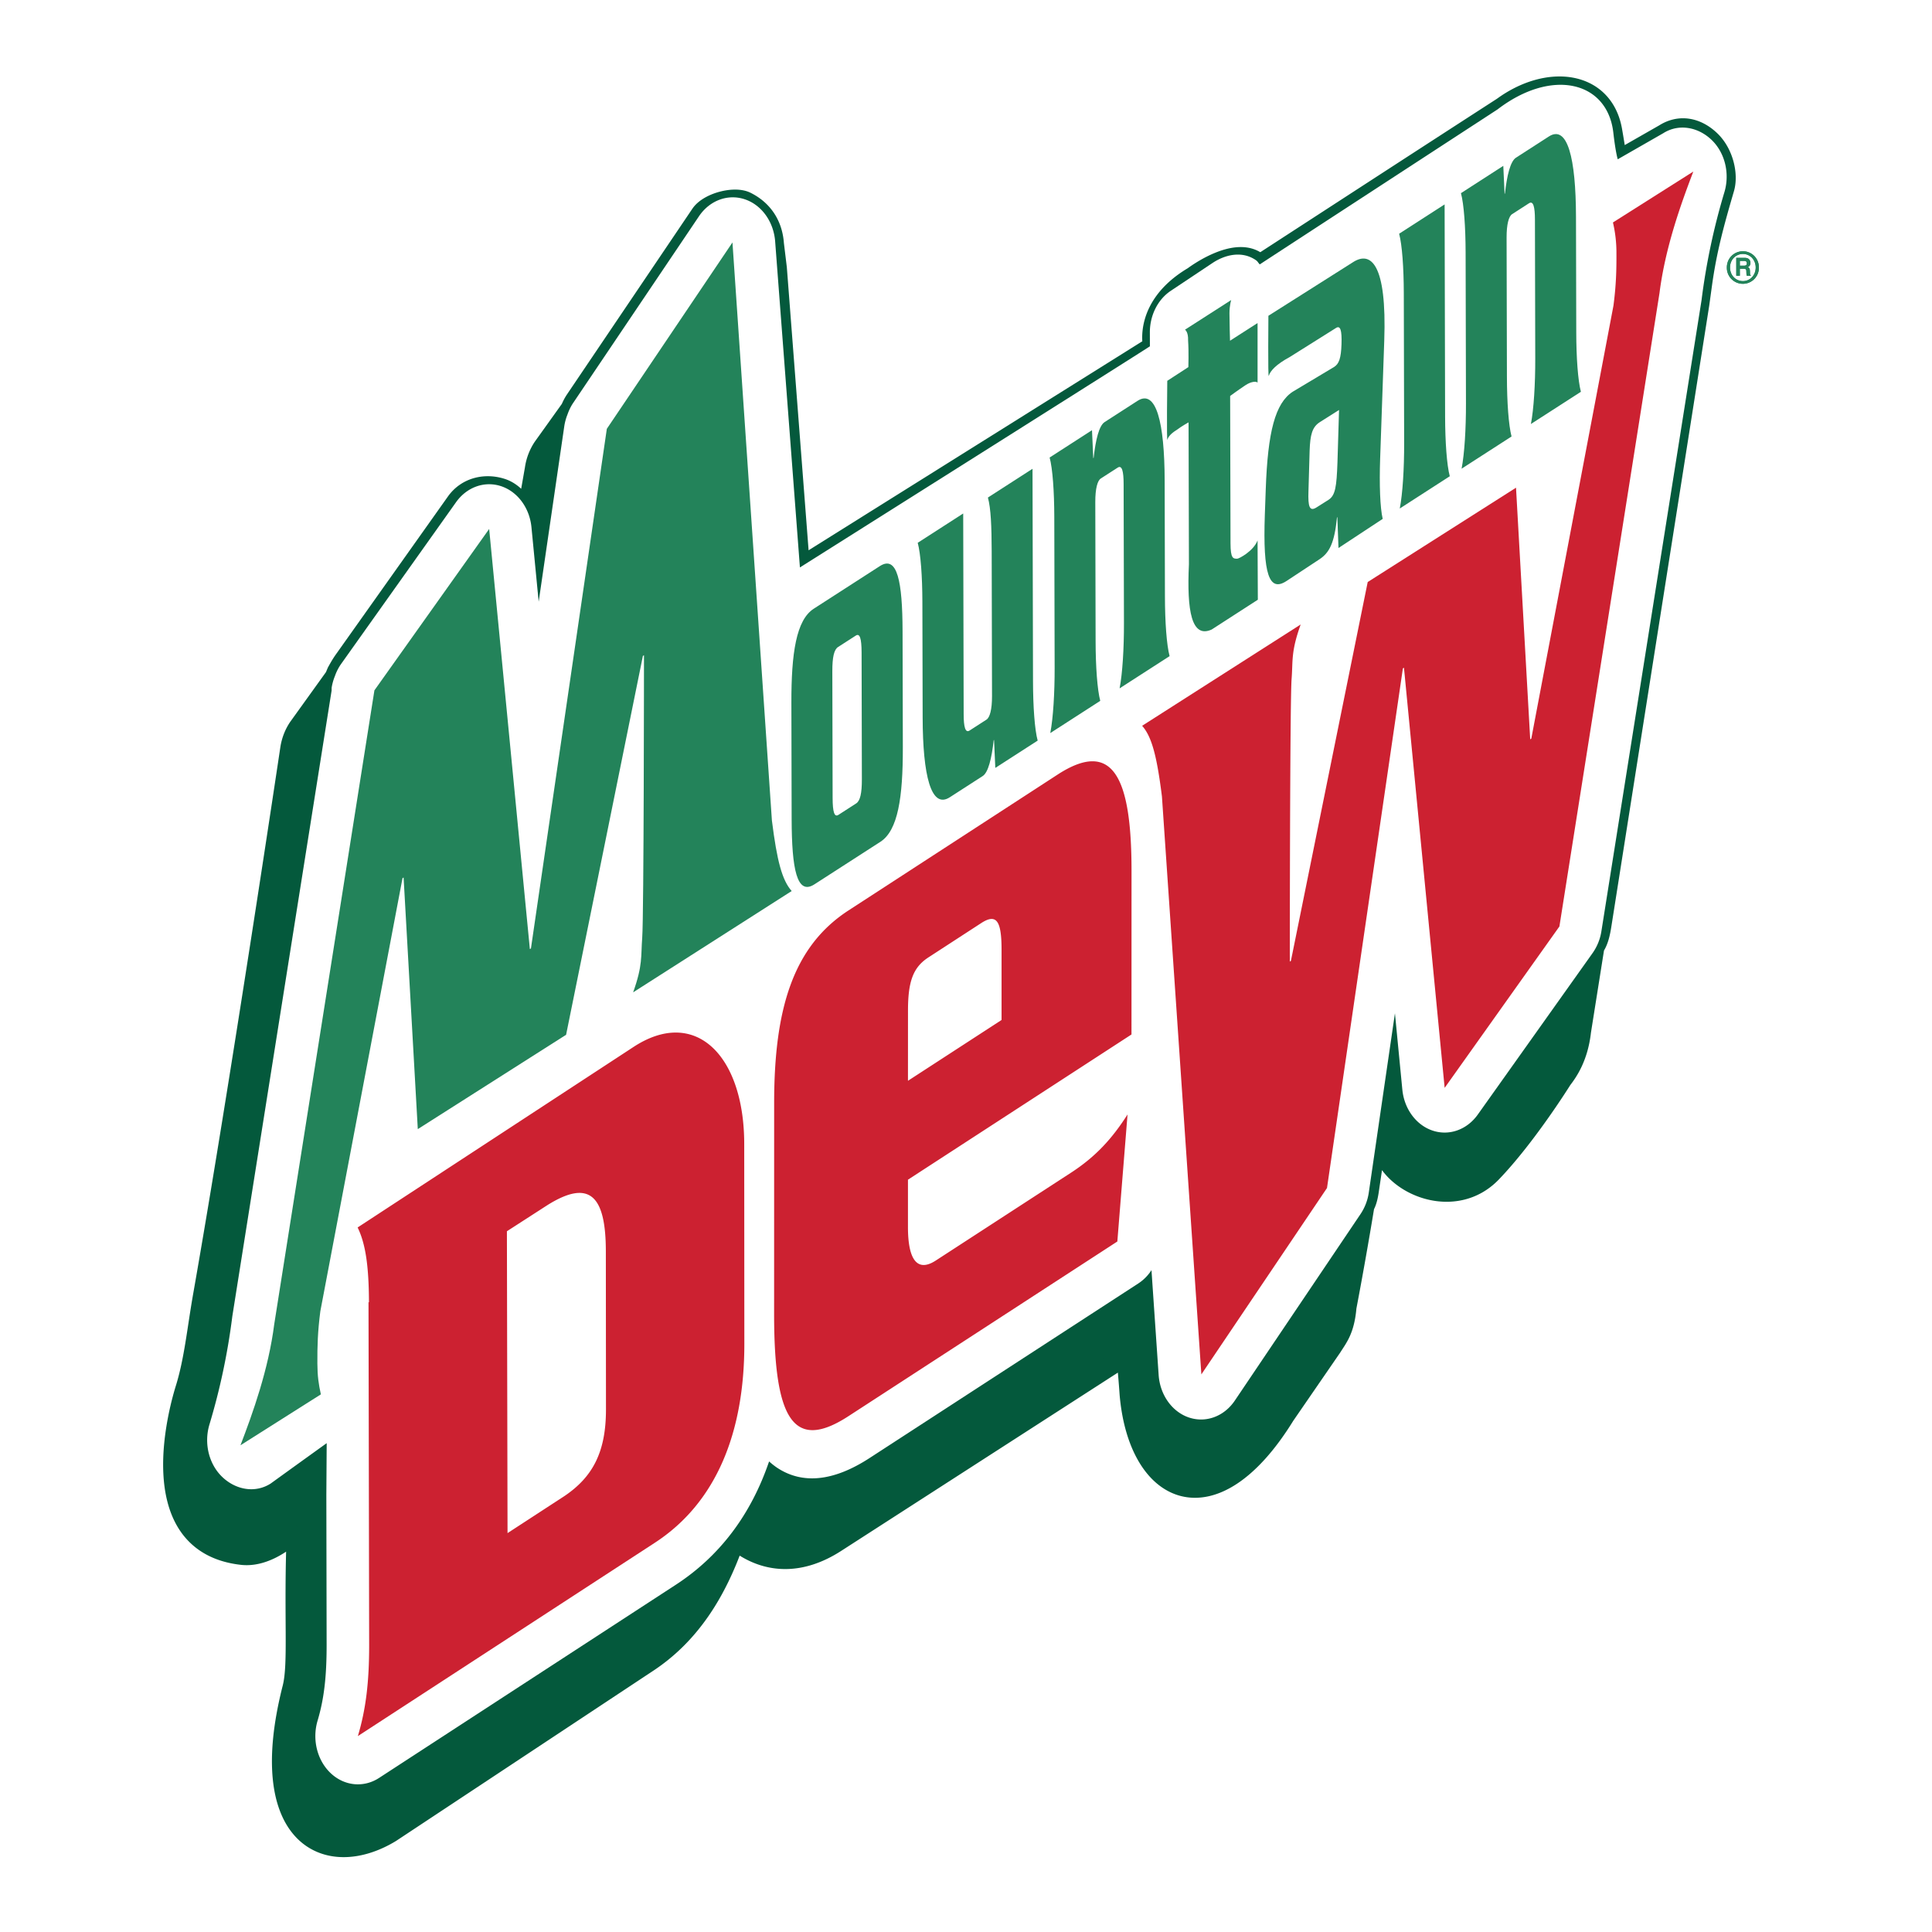 <svg xmlns="http://www.w3.org/2000/svg" width="2500" height="2500" viewBox="0 0 192.756 192.756"><g fill-rule="evenodd" clip-rule="evenodd"><path fill="#fff" d="M0 0h192.756v192.756H0V0z"></path><path d="M173.584 26.51v-.479h.449c.213 0 .254.141.254.234 0 .178-.092.245-.279.245h-.424zm-.355 1h.355v-.698h.371c.268 0 .281.094.281.338 0 .184.014.276.039.36h.398v-.047c-.078-.029-.078-.094-.078-.355 0-.333-.076-.388-.219-.452.174-.06.27-.23.27-.426 0-.155-.084-.504-.543-.504h-.875v1.784h.001z" fill="#23835a"></path><path d="M172.605 26.686c0-.771.566-1.35 1.287-1.35.709 0 1.275.579 1.275 1.35 0 .784-.566 1.359-1.275 1.359-.72 0-1.287-.575-1.287-1.359zm1.288 1.629a1.6 1.6 0 0 0 1.594-1.629c0-.936-.738-1.618-1.594-1.618-.867 0-1.605.683-1.605 1.618a1.6 1.6 0 0 0 1.605 1.629z" fill="#23835a"></path><path d="M173.584 26.51v-.479h.449c.213 0 .254.141.254.234 0 .178-.092.245-.279.245h-.424zm-.355 1h.355v-.698h.371c.268 0 .281.094.281.338 0 .184.014.276.039.36h.398v-.047c-.078-.029-.078-.094-.078-.355 0-.333-.076-.388-.219-.452.174-.06.27-.23.27-.426 0-.155-.084-.504-.543-.504h-.875v1.784h.001z" fill="#23835a"></path><path d="M172.605 26.686c0-.771.566-1.35 1.287-1.35.709 0 1.275.579 1.275 1.35 0 .784-.566 1.359-1.275 1.359-.72 0-1.287-.575-1.287-1.359zm1.288 1.629a1.6 1.6 0 0 0 1.594-1.629c0-.936-.738-1.618-1.594-1.618-.867 0-1.605.683-1.605 1.618a1.6 1.6 0 0 0 1.605 1.629z" fill="#23835a"></path><path d="M149.92 10.667c4.533-3.316 10.055-2.653 10.934 2.364.344 1.964.475 3.026.475 3.026l4.717-2.695c1.535-.976 3.221-.652 4.572.623 1.352 1.273 1.828 3.441 1.426 4.81-1.033 3.53-1.756 6.178-2.23 9.621l-.256 1.865-9.764 61.953c-.123.777-.281 1.62-.711 2.24l-1.336 8.417c-.295 2.654-1.367 4.111-1.902 4.811 0 0-3.512 5.641-7.021 9.289-3.672 3.818-9.727 1.326-10.824-2.156-.213-.678-.381-1.951-.414-2.848l-.951 6.412c-.094.654-.188 1.371-.502 1.922a414.296 414.296 0 0 1-1.789 10.105c-.195 2.268-.854 3.014-1.463 3.98l-4.682 6.803c-7.166 11.609-14.627 8.016-15.504-2.104 0 0-.146-2.211-.342-3.869L83.43 153.873c-3.567 2.316-6.759 2.039-9.294.371a6.757 6.757 0 0 1-.813-.633c-1.802 5.219-4.474 9.514-8.824 12.338l-25.528 16.893c-6.29 3.814-13.603.496-9.8-14.432.625-2.455.094-7.24.439-15.758 0 0-2.614 2.807-5.461 2.488-10.337-1.16-6.077-15.234-5.656-16.588.878-2.818 1.17-5.969 1.756-9.287 3.621-20.535 8.703-54.573 8.703-54.573.119-.769.4-1.494.821-2.112l3.654-5.082c.051-.177.112-.294.181-.464.244-.442.444-.792.707-1.161L45.5 50.107c1.077-1.514 2.942-1.917 4.588-1.372 1.093.362 1.955 1.402 2.487 2.488l.78-4.451a5.172 5.172 0 0 1 .815-2.136l2.761-3.857a4.88 4.88 0 0 1 .465-.882l12.513-18.531c.804-1.161 3.364-1.825 4.534-1.243 1.613.8 2.644 2.24 2.78 4.229l.292 2.406 2.295 29.854 35.224-22.059s-1.023-3.981 4.023-6.967c0 0 4.461-3.4 6.631-1.207 8.074-5.24 16.146-10.488 24.232-15.712z" fill="#04593c" stroke="#04593c" stroke-width="1.984" stroke-miterlimit="2.613"></path><path d="M170.736 13.929c-1.352-1.274-3.268-1.61-4.799-.635l-4.535 2.598s-.213-.667-.439-2.653c-.586-5.143-6.145-6.469-11.555-2.322 0 0-23.135 15.072-23.721 15.463-.246-.265-.17-.286-.473-.481-1.318-.853-2.941-.526-4.252.347l-4.146 2.764c-1.303.867-2.1 2.456-2.094 4.169l.004 1.372c-.184.153-25.306 16-34.917 22.062L77.34 24.129c-.136-1.99-1.341-3.678-3.028-4.244-1.687-.566-3.507.107-4.577 1.694l-12.55 18.623c-.242.358-.43.755-.575 1.172a5.267 5.267 0 0 0-.316 1.18l-2.55 17.477-.72-7.43c-.188-1.933-1.383-3.548-3.028-4.094-1.647-.545-3.42.085-4.497 1.6L34.038 66.234a4.935 4.935 0 0 0-.623 1.216 5.314 5.314 0 0 0-.328 1.172l-.002.273-9.899 62.386c-.008.055-.016.107-.022.162a65.746 65.746 0 0 1-2.271 10.689c-.565 1.889-.045 3.975 1.307 5.248 1.353 1.275 3.268 1.611 4.8.637 0 0 2.132-1.543 5.594-4.033l-.035 5.172.028 14.939c.002 3.221-.259 5.416-.901 7.574-.565 1.895-.036 3.99 1.327 5.26 1.363 1.271 3.278 1.451 4.808.455L67.444 158.1c4.378-2.852 7.497-7.02 9.288-12.293.259.23.531.451.826.646 2.534 1.664 5.628 1.336 9.196-.982l26.832-17.432a4.443 4.443 0 0 0 1.297-1.318l.715 10.461c.135 1.988 1.34 3.678 3.027 4.244s3.508-.107 4.576-1.693l12.551-18.623a5.18 5.18 0 0 0 .814-2.137l2.607-17.875.738 7.611c.188 1.934 1.383 3.549 3.029 4.094 1.645.547 3.418-.086 4.496-1.598L158.9 95.078a5.14 5.14 0 0 0 .873-2.174l9.977-62.874c.01-.053.018-.107.023-.162a65.71 65.71 0 0 1 2.27-10.69c.566-1.888.047-3.975-1.307-5.249z" fill="#fff"></path><path d="M99.926 101.764l-9.338 6.066.003-7.002c0-2.908.509-4.316 2.038-5.309l5.26-3.418c1.529-.993 2.037-.247 2.037 2.662v7.001zm12.963 1.445l.004-16.331c.002-9.35-1.857-13.184-7.383-9.593l-20.858 13.55c-5.545 3.602-7.414 9.855-7.415 19.207l-.004 21.051c-.001 10.404 1.864 13.805 7.411 10.203l26.833-17.432 1.018-12.674c-1.521 2.385-3.158 4.197-5.639 5.809l-13.498 8.768c-1.81 1.178-2.772-.023-2.771-3.348v-4.721l22.302-14.489zM63.231 104.438L35.68 122.465c.777 1.592 1.117 3.779 1.131 7.447l-.045.027.065 34.146c.003 3.799-.336 6.473-1.126 9.125l29.625-19.287c6.168-4.014 8.937-11.043 8.933-19.844l-.012-19.949c-.004-8.8-4.852-13.708-11.02-9.692zm-2.773 36.187c0 4.238-1.314 6.727-4.143 8.637l-5.678 3.697-.063-30.115.046-.031 3.961-2.555c4.289-2.701 5.864-.912 5.864 4.611l.013 15.756zM165.572 29.216l-9.99 63.218-11.449 16.103-4.059-41.918-.109.07-7.57 51.838-12.535 18.596-3.934-57.661c-.508-4.067-1.023-5.973-1.975-7.05l15.818-10.106c-.984 2.739-.764 3.608-.906 5.434-.17 2.15-.178 28.197-.178 28.197l.109-.07 7.662-37.797 14.797-9.412 1.416 25.104.109-.069 8.197-43.2c.262-2.007.307-3.488.297-5.226a13.173 13.173 0 0 0-.348-3.072l8.02-5.08c-1.237 3.238-2.798 7.57-3.372 12.101z" fill="#cc2131"></path><path d="M85.989 77.739c.004 1.405-.169 2.161-.567 2.418L83.649 81.3c-.399.257-.574-.275-.578-1.679l-.029-12.647c-.003-1.405.169-2.161.569-2.419l1.772-1.142c.399-.258.574.275.578 1.679l.028 12.647zm4.087-3.161l-.027-11.594c-.012-4.972-.521-7.63-2.27-6.502l-6.59 4.249c-1.75 1.127-2.244 4.433-2.232 9.405l.026 11.593c.012 4.973.521 7.63 2.271 6.502l6.589-4.248c1.748-1.129 2.244-4.433 2.233-9.405zM99.303 76.614l-.127-2.785-.035.021c-.203 1.83-.545 3.222-1.098 3.577l-3.282 2.117c-1.871 1.205-2.694-2.186-2.708-7.96l-.027-11.54c-.005-2.506-.167-4.794-.465-5.888l4.538-2.925.046 20.049c.003 1.224.16 1.882.591 1.604l1.691-1.09c.326-.211.549-.996.547-2.337l-.033-14.454c-.008-2.506-.08-4.269-.377-5.363l4.451-2.868.049 21.214c.006 2.511.166 4.808.465 5.904l-4.226 2.724zM111.703 68.678c.291-1.505.439-4 .434-6.512l-.033-13.904c-.002-1.227-.16-1.886-.59-1.608l-1.691 1.089c-.326.211-.549.999-.545 2.343l.031 13.904c.006 2.512.168 4.808.463 5.935l-4.984 3.213c.289-1.506.439-4.002.434-6.513l-.035-15.073c-.006-2.513-.166-4.809-.465-5.905l4.227-2.725.127 2.786.035-.022c.205-1.83.545-3.221 1.1-3.577l3.281-2.116c1.869-1.205 2.693 2.186 2.707 7.97l.027 11.567c.006 2.512.166 4.807.465 5.933l-4.988 3.215zM125.467 32.231l-2.748 1.764s-.055-1.819-.055-2.732c0-.806.172-1.327.172-1.327l-4.609 2.958s.342.194.309 1.081c.078 1.104.027 2.652.027 2.652l-2.104 1.368s-.08 6.292.02 5.867c.049-.212.256-.56.932-.975.508-.385 1.172-.747 1.172-.747l.037 14.155c-.221 4.671.266 7.422 2.27 6.513l4.605-2.973-.027-5.918c-.414 1.078-1.857 1.824-2.023 1.824-.416 0-.672.001-.676-1.547l-.037-14.688s.787-.581 1.537-1.079c.525-.347 1.039-.413 1.199-.255v-5.941h-.001zM139.656 50.733c.291-1.506.441-4.006.436-6.523l-.035-14.976c-.006-2.517-.168-4.816-.465-5.915l4.537-2.925.049 21.18c.008 2.516.168 4.816.467 5.941l-4.989 3.218zM152.738 42.304c.291-1.505.439-4 .434-6.512l-.031-13.904c-.002-1.227-.16-1.886-.592-1.609l-1.689 1.09c-.328.212-.551.999-.547 2.343l.033 13.903c.006 2.512.166 4.808.461 5.934l-4.984 3.214c.291-1.506.441-4.001.436-6.514l-.035-15.072c-.006-2.513-.168-4.81-.465-5.905l4.225-2.725.129 2.786.035-.022c.203-1.829.545-3.22 1.098-3.576l3.281-2.116c1.871-1.206 2.693 2.187 2.709 7.971l.027 11.567c.004 2.512.166 4.807.463 5.933l-4.988 3.214zM137.697 45.777l.41-11.778c.271-7.726-1.354-9.002-3.145-7.823l-8.414 5.329s-.055 6.309.039 5.992c.148-.498.736-1.144 2.074-1.866l4.619-2.902c.441-.292.613.183.562 1.631-.049 1.387-.248 1.93-.727 2.246l-4.145 2.48c-1.736 1.144-2.484 3.962-2.686 9.731l-.092 2.554c-.207 5.947.434 7.736 2.17 6.592l3.281-2.163c.994-.655 1.496-1.625 1.748-4.176l.037-.024.113 3.075 4.412-2.906c-.264-1.102-.344-3.433-.256-5.992zm-4.258.345c-.088 2.457-.209 3.314-.908 3.756l-1.18.746c-.699.444-.861-.069-.805-1.61l.117-4.076c.057-1.543.246-2.333 1.02-2.823l1.914-1.211-.158 5.218zM27.364 132.096l9.991-63.219 11.449-16.103 4.06 41.917.109-.067 7.57-51.839 12.535-18.597 3.934 57.66c.508 4.068 1.023 5.975 1.974 7.051L63.167 99.006c.982-2.738.763-3.61.906-5.434.169-2.151.177-28.199.177-28.199l-.109.07-7.661 37.797-14.796 9.412-1.417-25.103-.109.07-8.197 43.199c-.261 2.006-.307 3.488-.296 5.225.008 1.256.123 2.053.348 3.074l-8.021 5.078c1.238-3.236 2.798-7.57 3.372-12.099z" fill="#23835a"></path></g></svg>